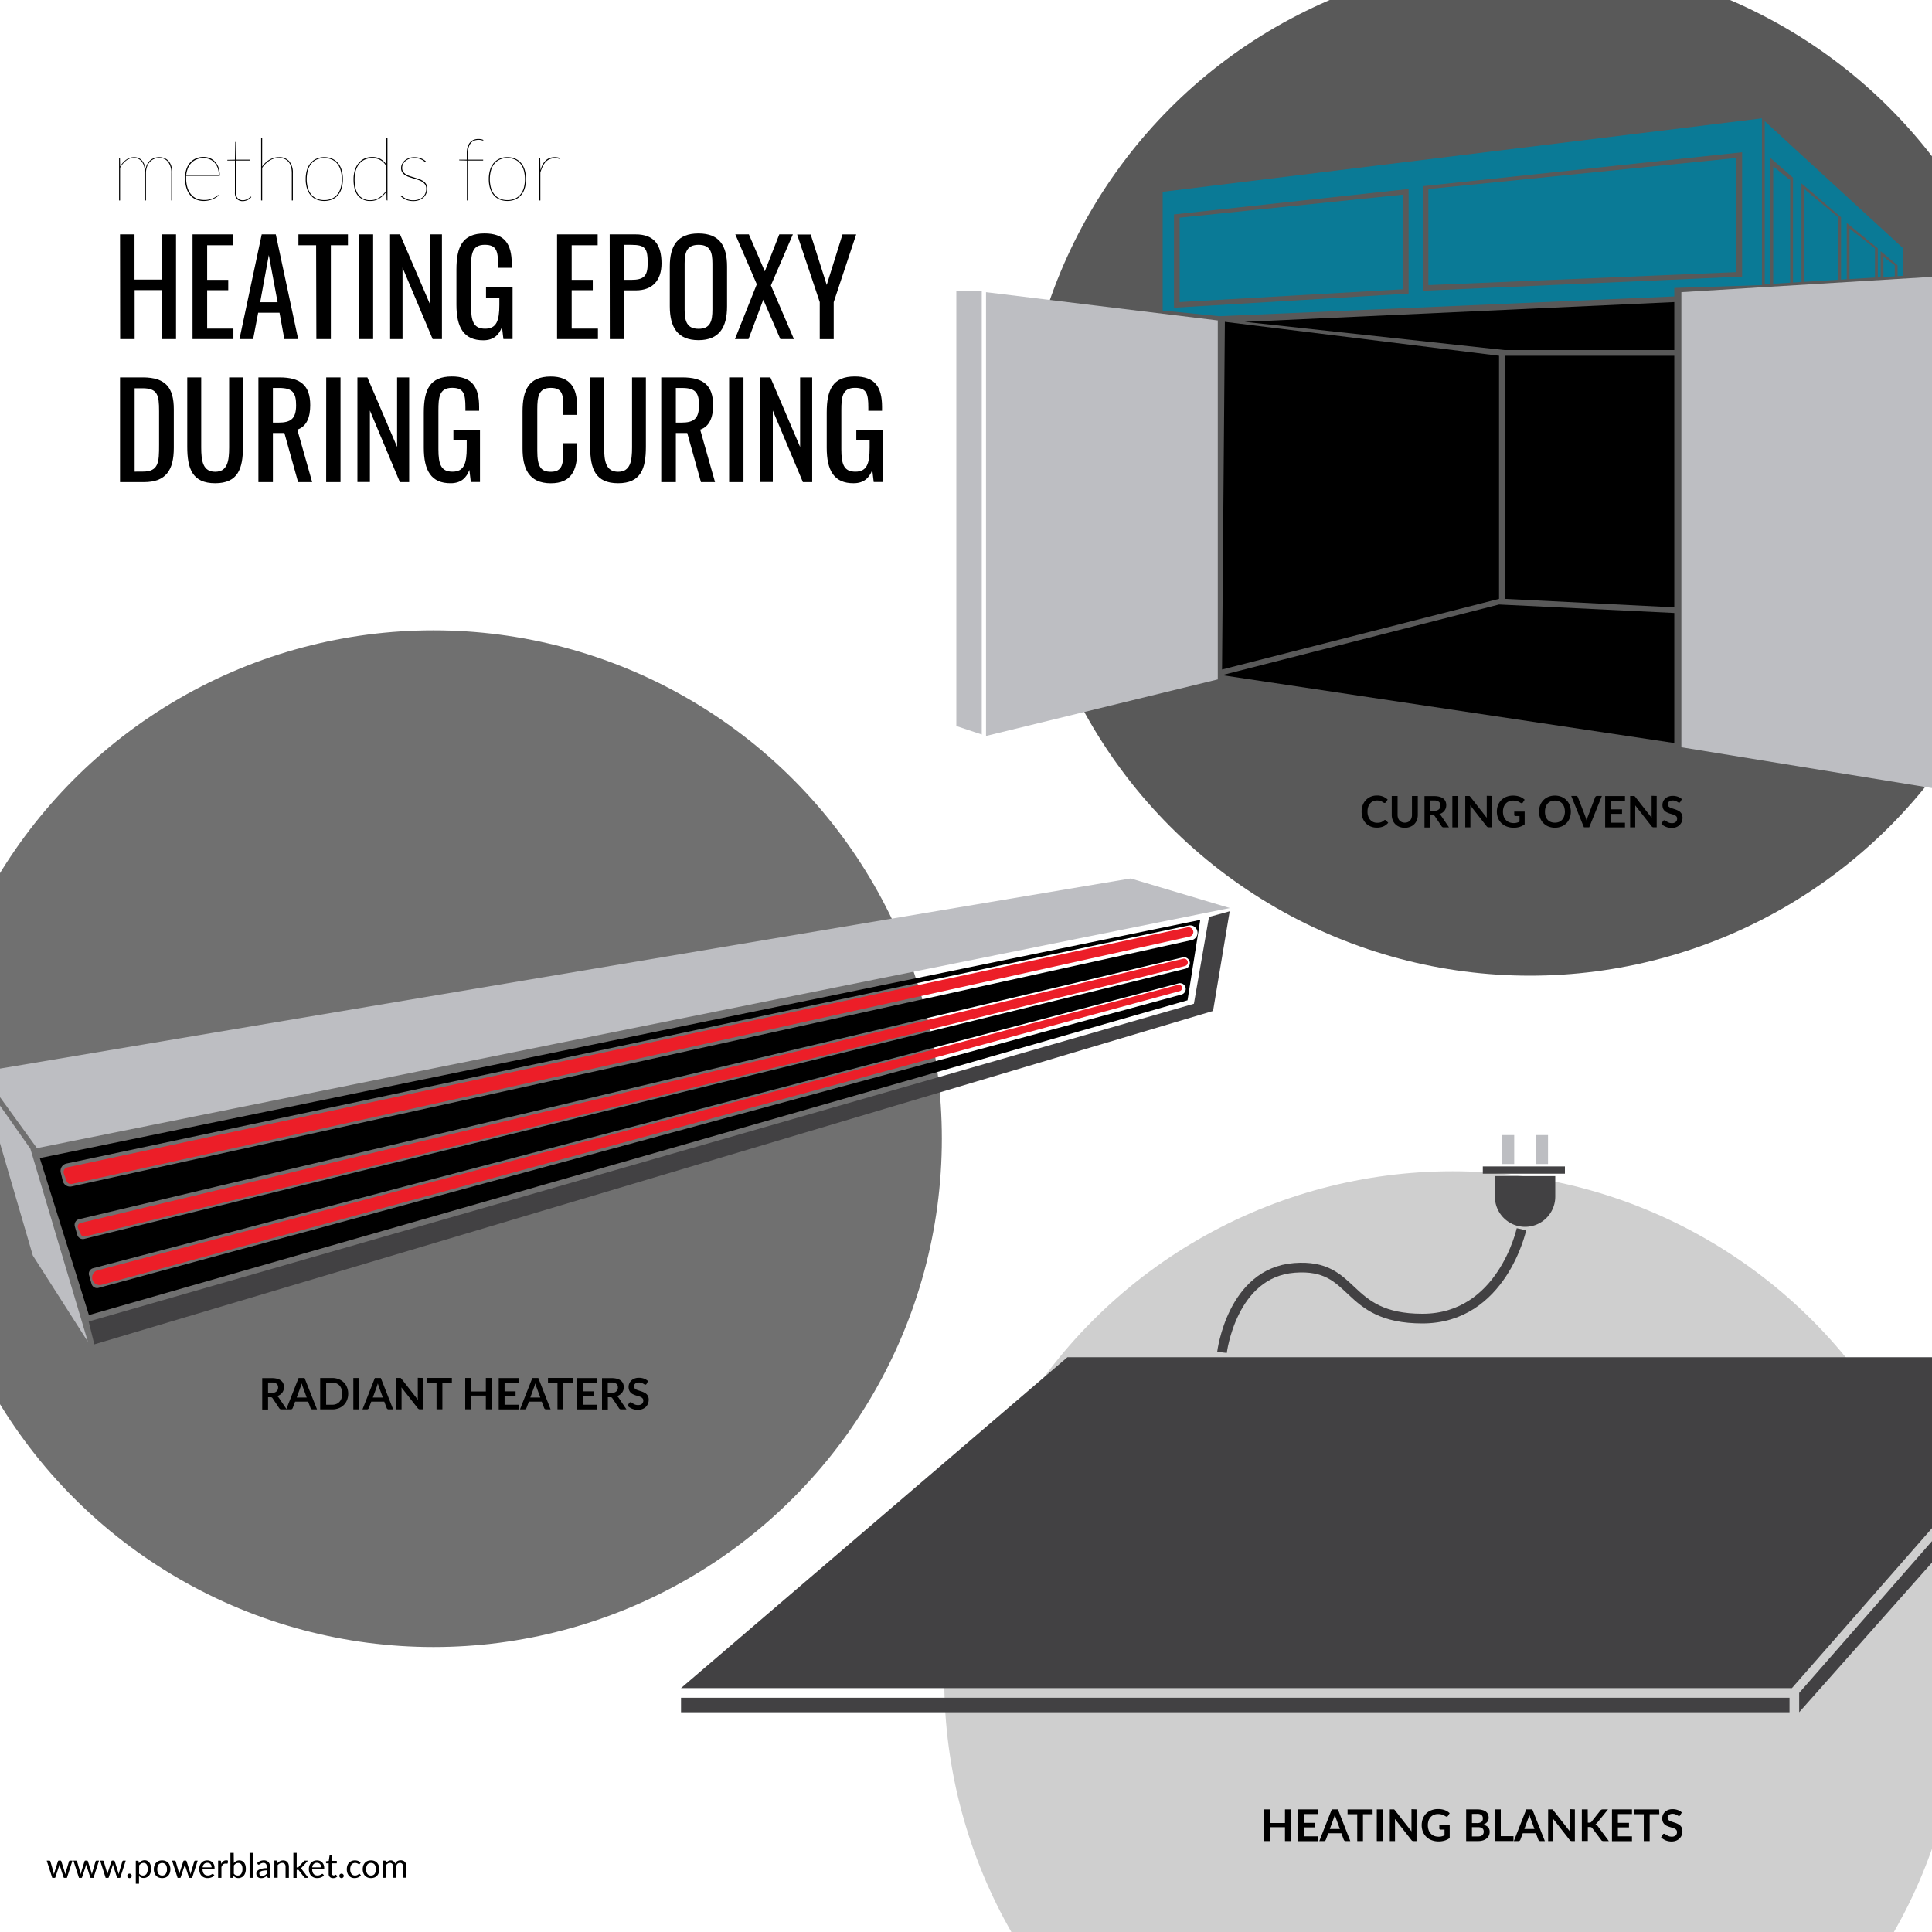 <svg xmlns="http://www.w3.org/2000/svg" viewBox="0 0 800 800"><defs><style>.cls-1{opacity:0.65;}.cls-2{opacity:0.56;}.cls-3{opacity:0.19;}.cls-4{fill:#bdbec2;}.cls-5{fill:#424143;}.cls-6{fill:#ec1e28;}.cls-7{fill:none;stroke:#424143;stroke-miterlimit:10;stroke-width:4px;}.cls-8{fill:#0a7a96;}</style></defs><title>Epoxy Curing Methods</title><g id="Layer_6" data-name="Layer 6"><circle class="cls-1" cx="633.5" cy="193.5" r="210.5"/><circle class="cls-2" cx="179.5" cy="471.5" r="210.5"/><circle class="cls-3" cx="601.5" cy="695.5" r="210.5"/></g><g id="Radiant_Heater" data-name="Radiant Heater"><polygon class="cls-4" points="-7.63 443.76 15.3 475.42 509.24 376 468.18 363.75 -7.63 443.76"/><polygon class="cls-4" points="-7.78 446.77 13.6 519.9 36.38 555.58 12.57 475.66 -7.78 446.77"/><polygon class="cls-5" points="36.72 547.21 39.05 556.68 502.3 418.61 509.19 377.34 500.62 379.7 494.37 415.63 36.72 547.21"/><path d="M497,380.91l-5.27,33.28L36.82,544.54l-20.34-65ZM25.17,485.56,26,489a3.09,3.09,0,0,0,3.66,2.28l463.8-102a3.12,3.12,0,0,0,2.34-2.3h0a3.09,3.09,0,0,0-3.65-3.74L27.53,481.8A3.08,3.08,0,0,0,25.17,485.56ZM31,507.88l1,3.48A2.41,2.41,0,0,0,34.86,513l456-111.88a2.39,2.39,0,0,0,1.74-1.67h0a2.41,2.41,0,0,0-2.87-3l-457,108.39A2.41,2.41,0,0,0,31,507.88Zm5.91,20.23,1,3.54a2.37,2.37,0,0,0,2.9,1.63L489.22,411.82a2.39,2.39,0,0,0,1.66-1.63h0a2.38,2.38,0,0,0-2.88-3L38.55,525.14A2.38,2.38,0,0,0,36.87,528.11Z"/><path class="cls-6" d="M26.45,486,27.54,489a1.94,1.94,0,0,0,2.26,1.24L492.61,387.82a2,2,0,0,0,1.53-1.83h0a2,2,0,0,0-2.36-2L27.88,483.38A2,2,0,0,0,26.45,486Z"/><path class="cls-6" d="M32.31,508.55l1.17,2.56a1.55,1.55,0,0,0,1.78.87C60.46,505.83,459.41,408.35,490.69,400a1.56,1.56,0,0,0,.95-2.28h0a1.57,1.57,0,0,0-1.71-.73L33.37,506.4A1.56,1.56,0,0,0,32.31,508.55Z"/><path class="cls-6" d="M38.69,530.78h0A3.12,3.12,0,0,0,42.08,532c32.36-8.83,423.16-115.39,446.38-121.6a1.34,1.34,0,0,0,1-1.41h0a1.35,1.35,0,0,0-1.69-1.19L40.46,526A3.13,3.13,0,0,0,38.69,530.78Z"/></g><g id="Oven"><g id="Layer_3" data-name="Layer 3"><g id="Blanket"><polygon class="cls-5" points="742 699 282 699 442 562 862 562 742 699"/><rect class="cls-5" x="282" y="703" width="459" height="6"/><polygon class="cls-5" points="745 701 745 709 808 638 808 629 745 701"/><path class="cls-7" d="M506,560s4-33,30-35,20,21,53,21,41-37,41-37"/><path class="cls-5" d="M619,487h25a0,0,0,0,1,0,0v8.5A12.5,12.5,0,0,1,631.5,508h0A12.5,12.5,0,0,1,619,495.5V487a0,0,0,0,1,0,0Z"/><rect class="cls-5" x="614" y="483" width="34" height="3"/><rect class="cls-4" x="622" y="470" width="5" height="12"/><rect class="cls-4" x="636" y="470" width="5" height="12"/><path d="M49.31,83V65.36h.11c.17,0,.25.1.25.29L49.73,69a8.81,8.81,0,0,1,2.5-2.85,5.41,5.41,0,0,1,3.2-1.06,4.25,4.25,0,0,1,3.32,1.32,6.51,6.51,0,0,1,1.49,3.74A6.89,6.89,0,0,1,61,67.9a5.69,5.69,0,0,1,1.29-1.59A5.09,5.09,0,0,1,64,65.38a6.07,6.07,0,0,1,4.16.12,4.56,4.56,0,0,1,1.71,1.27,6,6,0,0,1,1.09,2.08,9.53,9.53,0,0,1,.39,2.85V83h-.43V71.7A7.27,7.27,0,0,0,69.57,67a4.5,4.5,0,0,0-3.7-1.61,5.26,5.26,0,0,0-2,.4A4.85,4.85,0,0,0,62.09,67,5.75,5.75,0,0,0,60.89,69a7.6,7.6,0,0,0-.45,2.74V83H60V71.7a11.05,11.05,0,0,0-.29-2.64,6,6,0,0,0-.88-2,4,4,0,0,0-1.45-1.24,4.5,4.5,0,0,0-2-.42,5.09,5.09,0,0,0-3.15,1.09,9.68,9.68,0,0,0-2.51,3V83Z"/><path d="M90.51,80.91a3.92,3.92,0,0,1-.91.78,8.15,8.15,0,0,1-1.42.75,9.89,9.89,0,0,1-1.79.56,9.43,9.43,0,0,1-2,.22,8,8,0,0,1-3.25-.64,6.55,6.55,0,0,1-2.44-1.85,8.43,8.43,0,0,1-1.54-3,13.35,13.35,0,0,1-.54-4,11.36,11.36,0,0,1,.52-3.55,8,8,0,0,1,1.51-2.77,6.86,6.86,0,0,1,2.42-1.79,8,8,0,0,1,3.25-.64,6.85,6.85,0,0,1,2.61.5A5.92,5.92,0,0,1,89.06,67a7,7,0,0,1,1.44,2.39A9.51,9.51,0,0,1,91,72.67a.15.15,0,0,1-.06.13.3.3,0,0,1-.16,0H77.09a4.12,4.12,0,0,0,0,.48c0,.16,0,.32,0,.49a13.06,13.06,0,0,0,.52,3.88,7.89,7.89,0,0,0,1.49,2.82,6.1,6.1,0,0,0,2.32,1.74,7.35,7.35,0,0,0,3,.6A8.79,8.79,0,0,0,87,82.53a8.62,8.62,0,0,0,1.8-.72,6.15,6.15,0,0,0,1.1-.72,1.58,1.58,0,0,1,.45-.32.19.19,0,0,1,.14.07Zm.11-8.39a8.84,8.84,0,0,0-.48-3,6.48,6.48,0,0,0-1.35-2.22,5.63,5.63,0,0,0-2-1.37,6.54,6.54,0,0,0-2.47-.47,7.58,7.58,0,0,0-2.85.51,6.06,6.06,0,0,0-2.19,1.44,7.14,7.14,0,0,0-1.47,2.24,10.36,10.36,0,0,0-.71,2.9Z"/><path d="M100.59,83.29a3.35,3.35,0,0,1-2.43-.85,3.72,3.72,0,0,1-.88-2.79V66.48H94.37c-.17,0-.26-.06-.26-.18v-.11l3.17-.07.14-7.1a.37.37,0,0,1,0-.17.14.14,0,0,1,.13-.08h.11v7.35h6v.36h-6V79.65a4.46,4.46,0,0,0,.23,1.52,2.55,2.55,0,0,0,.62,1,2.38,2.38,0,0,0,.92.57,3.36,3.36,0,0,0,1.11.18,3.4,3.4,0,0,0,1.33-.24,5.36,5.36,0,0,0,1-.5,5.76,5.76,0,0,0,.64-.5c.16-.16.28-.24.35-.24a.23.23,0,0,1,.14.07l.07.08a3.72,3.72,0,0,1-.65.67,4.38,4.38,0,0,1-.85.54,4.48,4.48,0,0,1-1,.35A4,4,0,0,1,100.59,83.29Z"/><path d="M108.55,69a10.89,10.89,0,0,1,1.38-1.64,8.2,8.2,0,0,1,3.5-2,7.36,7.36,0,0,1,2-.28,5.37,5.37,0,0,1,4.39,1.75,7.45,7.45,0,0,1,1.45,4.88V83h-.44V71.7a9.64,9.64,0,0,0-.32-2.64,5.31,5.31,0,0,0-1-2,4.4,4.4,0,0,0-1.69-1.24,6.22,6.22,0,0,0-2.39-.42,7,7,0,0,0-3.81,1.1,10.29,10.29,0,0,0-3.06,3V83h-.43V57.08h.43Z"/><path d="M134.27,65.07a7.79,7.79,0,0,1,3.29.66A6.82,6.82,0,0,1,140,67.57a8.3,8.3,0,0,1,1.48,2.87,12.92,12.92,0,0,1,.5,3.74,12.68,12.68,0,0,1-.5,3.72A8.21,8.21,0,0,1,140,80.75a6.68,6.68,0,0,1-2.43,1.83,8.8,8.8,0,0,1-6.59,0,6.53,6.53,0,0,1-2.41-1.83,8.06,8.06,0,0,1-1.49-2.85,12.68,12.68,0,0,1-.5-3.72,12.92,12.92,0,0,1,.5-3.74,8.15,8.15,0,0,1,1.49-2.87A6.66,6.66,0,0,1,131,65.73,7.78,7.78,0,0,1,134.27,65.07Zm0,17.79a7.5,7.5,0,0,0,3.17-.63,6.22,6.22,0,0,0,2.28-1.77,7.69,7.69,0,0,0,1.36-2.73,13.93,13.93,0,0,0,0-7.1,7.89,7.89,0,0,0-1.36-2.77,6.27,6.27,0,0,0-2.28-1.79,8.2,8.2,0,0,0-6.35,0,6.2,6.2,0,0,0-2.26,1.79,7.73,7.73,0,0,0-1.37,2.77,13.93,13.93,0,0,0,0,7.1,7.54,7.54,0,0,0,1.37,2.73,6.15,6.15,0,0,0,2.26,1.77A7.52,7.52,0,0,0,134.27,82.86Z"/><path d="M160.44,57.08V83h-.11c-.16,0-.25-.1-.25-.29L160,79.29a9.35,9.35,0,0,1-2.87,2.87,6.74,6.74,0,0,1-3.68,1.06A6.41,6.41,0,0,1,148.21,81q-1.82-2.2-1.81-6.79a12.61,12.61,0,0,1,.49-3.59,8.34,8.34,0,0,1,1.46-2.9,6.91,6.91,0,0,1,2.42-2,7.6,7.6,0,0,1,3.37-.71A6.49,6.49,0,0,1,160,68.22V57.08ZM160,68.8a8.8,8.8,0,0,0-1.22-1.57,5.68,5.68,0,0,0-1.35-1,5.62,5.62,0,0,0-1.54-.58,8.2,8.2,0,0,0-1.76-.18,7.21,7.21,0,0,0-3.22.68A6.45,6.45,0,0,0,148.64,68a8.25,8.25,0,0,0-1.36,2.79,12.75,12.75,0,0,0-.45,3.46c0,2.92.57,5.1,1.69,6.51a5.92,5.92,0,0,0,4.94,2.13,6.54,6.54,0,0,0,3.64-1.1,9.72,9.72,0,0,0,2.91-3Z"/><path d="M176.23,66.91a.2.2,0,0,1-.18.11.74.74,0,0,1-.42-.25,5.28,5.28,0,0,0-.82-.54,7.67,7.67,0,0,0-1.34-.55,7,7,0,0,0-2-.25,6.08,6.08,0,0,0-2,.34,5.34,5.34,0,0,0-1.59.91,4.33,4.33,0,0,0-1,1.31,3.49,3.49,0,0,0-.36,1.55,2.71,2.71,0,0,0,.45,1.59,3.8,3.8,0,0,0,1.17,1.08,8.86,8.86,0,0,0,1.67.75l1.91.6c.65.2,1.28.41,1.91.63a6.8,6.8,0,0,1,1.66.84,4,4,0,0,1,1.18,1.23,3.4,3.4,0,0,1,.45,1.81,5.28,5.28,0,0,1-.39,2,4.73,4.73,0,0,1-1.12,1.66,5.31,5.31,0,0,1-1.81,1.11,6.68,6.68,0,0,1-2.44.42,8,8,0,0,1-1.71-.16,7.06,7.06,0,0,1-1.39-.42,6.48,6.48,0,0,1-1.18-.66,11.28,11.28,0,0,1-1.1-.89l.11-.1a.22.22,0,0,1,.09-.08.17.17,0,0,1,.12,0c.1,0,.25.1.47.3a6.08,6.08,0,0,0,.91.69,6.63,6.63,0,0,0,1.48.68,6.74,6.74,0,0,0,2.2.31,6.56,6.56,0,0,0,2.3-.38,5.06,5.06,0,0,0,1.68-1,4.35,4.35,0,0,0,1-1.54,4.84,4.84,0,0,0,.35-1.88,3,3,0,0,0-.45-1.7,3.9,3.9,0,0,0-1.18-1.14,7.49,7.49,0,0,0-1.66-.78c-.62-.21-1.26-.41-1.91-.61s-1.28-.39-1.91-.61a7.1,7.1,0,0,1-1.66-.8,3.91,3.91,0,0,1-1.18-1.18,3.17,3.17,0,0,1-.45-1.74,3.72,3.72,0,0,1,.4-1.69,4.54,4.54,0,0,1,1.11-1.42,5.66,5.66,0,0,1,1.72-1,6.48,6.48,0,0,1,2.21-.37,7.75,7.75,0,0,1,2.62.41,7,7,0,0,1,2.2,1.32Z"/><path d="M193.34,83V66.48l-3-.08c-.14,0-.21,0-.21-.14v-.14h3.16v-2.7a8.51,8.51,0,0,1,.36-2.62,5.16,5.16,0,0,1,1-1.83,3.87,3.87,0,0,1,1.52-1.07,5.23,5.23,0,0,1,1.94-.35,5.79,5.79,0,0,1,1.08.1,3.25,3.25,0,0,1,.94.29l0,.15c0,.08-.07.12-.14.11l-.34-.08a5.24,5.24,0,0,0-.59-.14,4.74,4.74,0,0,0-.91-.07,5,5,0,0,0-1.74.3,3.33,3.33,0,0,0-1.38.95,4.64,4.64,0,0,0-.92,1.71,8.58,8.58,0,0,0-.33,2.55v2.7h6.28v.36h-6.28V83Z"/><path d="M210.1,65.07a7.84,7.84,0,0,1,3.3.66,6.78,6.78,0,0,1,2.42,1.84,8.14,8.14,0,0,1,1.48,2.87,12.91,12.91,0,0,1,.51,3.74,12.68,12.68,0,0,1-.51,3.72,8,8,0,0,1-1.48,2.85,6.64,6.64,0,0,1-2.42,1.83,8.83,8.83,0,0,1-6.6,0,6.61,6.61,0,0,1-2.41-1.83,8.06,8.06,0,0,1-1.49-2.85,13,13,0,0,1-.5-3.72,13.27,13.27,0,0,1,.5-3.74,8.15,8.15,0,0,1,1.49-2.87,6.74,6.74,0,0,1,2.41-1.84A7.78,7.78,0,0,1,210.1,65.07Zm0,17.79a7.5,7.5,0,0,0,3.17-.63,6.22,6.22,0,0,0,2.28-1.77,7.87,7.87,0,0,0,1.37-2.73,14.23,14.23,0,0,0,0-7.1,8.07,8.07,0,0,0-1.37-2.77,6.27,6.27,0,0,0-2.28-1.79,8.17,8.17,0,0,0-6.34,0,6.16,6.16,0,0,0-2.27,1.79,7.9,7.9,0,0,0-1.37,2.77,13.93,13.93,0,0,0,0,7.1,7.71,7.71,0,0,0,1.37,2.73,6.11,6.11,0,0,0,2.27,1.77A7.44,7.44,0,0,0,210.1,82.86Z"/><path d="M223.76,70.53a14.4,14.4,0,0,1,.9-2.32,6.59,6.59,0,0,1,1.26-1.72,5,5,0,0,1,1.67-1.06,6,6,0,0,1,2.15-.36,7.94,7.94,0,0,1,1.07.08,3,3,0,0,1,1,.32l-.07.14s-.05.07-.06.1a.14.14,0,0,1-.12.05.8.8,0,0,1-.23-.05l-.35-.1-.51-.1a4.87,4.87,0,0,0-.71,0,5.4,5.4,0,0,0-2.11.38A4.82,4.82,0,0,0,226,67a7.11,7.11,0,0,0-1.25,1.86,15.61,15.61,0,0,0-1,2.59V83h-.43V65.36h.11c.17,0,.25.1.25.29Z"/><path d="M573.48,339.53a.47.47,0,0,1,.35.15l1,1a5.32,5.32,0,0,1-1.95,1.5,6.7,6.7,0,0,1-2.78.52,6.55,6.55,0,0,1-2.6-.49,5.79,5.79,0,0,1-2-1.38,6.14,6.14,0,0,1-1.25-2.1,8,8,0,0,1-.44-2.68,7.43,7.43,0,0,1,.47-2.68,6.09,6.09,0,0,1,1.32-2.11,6,6,0,0,1,2-1.37,6.63,6.63,0,0,1,2.61-.49,6.43,6.43,0,0,1,2.52.47,6,6,0,0,1,1.88,1.22l-.81,1.13a.85.85,0,0,1-.19.19.54.54,0,0,1-.31.08.63.63,0,0,1-.28-.08,2.9,2.9,0,0,1-.31-.19l-.4-.24a2.8,2.8,0,0,0-.52-.25,3.8,3.8,0,0,0-.69-.19,4.78,4.78,0,0,0-.9-.08,4.15,4.15,0,0,0-1.6.31,3.6,3.6,0,0,0-1.25.9,4.57,4.57,0,0,0-.81,1.44,6.14,6.14,0,0,0-.28,1.94,5.58,5.58,0,0,0,.31,2,4,4,0,0,0,.84,1.45,3.58,3.58,0,0,0,1.25.89,3.8,3.8,0,0,0,1.55.31,7.8,7.8,0,0,0,.89-.05,4.75,4.75,0,0,0,.74-.17,2.91,2.91,0,0,0,.64-.31,3.91,3.91,0,0,0,.6-.45.8.8,0,0,1,.19-.13A.46.46,0,0,1,573.48,339.53Z"/><path d="M581.69,340.65a3.15,3.15,0,0,0,1.26-.24,2.39,2.39,0,0,0,.93-.66,3,3,0,0,0,.58-1,4.35,4.35,0,0,0,.2-1.35v-7.8h2.42v7.8a6,6,0,0,1-.37,2.15,5.06,5.06,0,0,1-1.07,1.7,4.87,4.87,0,0,1-1.7,1.11,5.9,5.9,0,0,1-2.25.4,6,6,0,0,1-2.26-.4,4.83,4.83,0,0,1-1.69-1.11,4.77,4.77,0,0,1-1.07-1.7,6,6,0,0,1-.38-2.15v-7.8h2.42v7.79a4.07,4.07,0,0,0,.21,1.35,2.88,2.88,0,0,0,.58,1,2.51,2.51,0,0,0,.94.66A3.06,3.06,0,0,0,581.69,340.65Z"/><path d="M600,342.6h-2.19a1,1,0,0,1-.9-.49L594.16,338a1.09,1.09,0,0,0-.34-.34,1.28,1.28,0,0,0-.55-.1h-1v5.09h-2.42v-13h4a8.33,8.33,0,0,1,2.27.28,4.38,4.38,0,0,1,1.56.77,3,3,0,0,1,.89,1.18,3.78,3.78,0,0,1,.29,1.52,3.88,3.88,0,0,1-.19,1.24,3.71,3.71,0,0,1-.56,1.06,3.62,3.62,0,0,1-.9.84,4.57,4.57,0,0,1-1.22.57,1.92,1.92,0,0,1,.43.32,2.56,2.56,0,0,1,.36.43Zm-6.23-6.82a3.79,3.79,0,0,0,1.19-.17,2.44,2.44,0,0,0,.84-.48,1.93,1.93,0,0,0,.49-.71,2.45,2.45,0,0,0,.16-.91,1.83,1.83,0,0,0-.65-1.52,3.07,3.07,0,0,0-2-.53h-1.55v4.32Z"/><path d="M603.82,342.6h-2.43v-13h2.43Z"/><path d="M617.7,329.58v13h-1.24a1,1,0,0,1-.48-.1,1.18,1.18,0,0,1-.38-.31l-6.79-8.68c0,.4.05.76.05,1.1v8h-2.13v-13H608l.26,0,.2,0a.88.88,0,0,1,.17.12l.18.2,6.82,8.71c0-.21,0-.41,0-.62a5.53,5.53,0,0,1,0-.56v-7.92Z"/><path d="M631.33,336.07v5.27a6.94,6.94,0,0,1-2.12,1.07,8.37,8.37,0,0,1-2.39.33,8,8,0,0,1-2.89-.49,6.43,6.43,0,0,1-2.2-1.38,6.07,6.07,0,0,1-1.41-2.1,7.1,7.1,0,0,1-.5-2.68,7.31,7.31,0,0,1,.48-2.69,6.13,6.13,0,0,1,1.36-2.11,6,6,0,0,1,2.12-1.36,7.6,7.6,0,0,1,2.81-.49,8.18,8.18,0,0,1,2.76.47,6.05,6.05,0,0,1,1.08.54,6.8,6.8,0,0,1,.89.69l-.7,1.1a.64.64,0,0,1-.42.32.75.75,0,0,1-.57-.13l-.59-.34a3.32,3.32,0,0,0-.66-.3,7.51,7.51,0,0,0-.82-.21,6.41,6.41,0,0,0-1-.08,4.42,4.42,0,0,0-1.74.33,3.65,3.65,0,0,0-1.33.92,4.25,4.25,0,0,0-.84,1.45,5.68,5.68,0,0,0-.3,1.89,5.91,5.91,0,0,0,.32,2,4.09,4.09,0,0,0,.9,1.48,3.86,3.86,0,0,0,1.4.93,5,5,0,0,0,1.83.32,4.62,4.62,0,0,0,1.28-.16,6.44,6.44,0,0,0,1.11-.41v-2.36H627.5a.45.45,0,0,1-.36-.13.42.42,0,0,1-.13-.32v-1.37Z"/><path d="M650.45,336.09a7.34,7.34,0,0,1-.47,2.65,6.14,6.14,0,0,1-1.34,2.11,5.9,5.9,0,0,1-2.08,1.39,7.51,7.51,0,0,1-5.39,0,6,6,0,0,1-2.08-1.39,6.16,6.16,0,0,1-1.35-2.11,7.71,7.71,0,0,1,0-5.3,6.36,6.36,0,0,1,1.35-2.11,6.13,6.13,0,0,1,2.08-1.39,7.08,7.08,0,0,1,2.69-.5,7.54,7.54,0,0,1,1.87.23,6.47,6.47,0,0,1,1.6.65,6.06,6.06,0,0,1,2.29,2.35,6.56,6.56,0,0,1,.62,1.6A7.75,7.75,0,0,1,650.45,336.09Zm-2.47,0a6,6,0,0,0-.29-1.92,4.05,4.05,0,0,0-.82-1.44,3.56,3.56,0,0,0-1.29-.91,4.76,4.76,0,0,0-3.43,0,3.52,3.52,0,0,0-1.3.91,4.05,4.05,0,0,0-.82,1.44,6,6,0,0,0-.29,1.92A6,6,0,0,0,640,338a4.05,4.05,0,0,0,.82,1.44,3.52,3.52,0,0,0,1.3.91,4.9,4.9,0,0,0,3.43,0,3.56,3.56,0,0,0,1.29-.91,4.05,4.05,0,0,0,.82-1.44A6,6,0,0,0,648,336.09Z"/><path d="M663.31,329.58l-5.25,13h-2.19l-5.26-13h1.95a.82.82,0,0,1,.51.16,1,1,0,0,1,.3.39l3.07,7.94c.1.26.19.54.29.85s.18.63.26,1c.08-.34.15-.66.24-1a6.05,6.05,0,0,1,.28-.85l3-7.94a.87.87,0,0,1,.28-.37.77.77,0,0,1,.52-.18Z"/><path d="M667.09,331.51v3.61h4.56V337h-4.56v3.68h5.78v1.94h-8.21v-13h8.21v1.93Z"/><path d="M686,329.58v13h-1.24a1,1,0,0,1-.48-.1,1.15,1.15,0,0,1-.37-.31l-6.8-8.68a10.84,10.84,0,0,1,0,1.1v8H675v-13h1.27l.27,0,.19,0a.66.66,0,0,1,.17.12l.18.2,6.82,8.71c0-.21,0-.41,0-.62s0-.39,0-.56v-7.92Z"/><path d="M695.81,332a.84.84,0,0,1-.23.28.56.56,0,0,1-.3.08.72.72,0,0,1-.41-.14l-.53-.31a4.31,4.31,0,0,0-.71-.31,3.1,3.1,0,0,0-1-.14,2.88,2.88,0,0,0-.88.12,2,2,0,0,0-.64.34,1.49,1.49,0,0,0-.38.52,1.76,1.76,0,0,0-.12.66,1.12,1.12,0,0,0,.25.76,2.17,2.17,0,0,0,.68.53,6,6,0,0,0,1,.38l1.1.37a10.73,10.73,0,0,1,1.11.45,3.78,3.78,0,0,1,1,.65,2.93,2.93,0,0,1,.68,1,3.28,3.28,0,0,1,.26,1.37,4.48,4.48,0,0,1-.3,1.65,3.84,3.84,0,0,1-.89,1.34,3.88,3.88,0,0,1-1.41.9,5.22,5.22,0,0,1-1.92.33,6.23,6.23,0,0,1-1.22-.12,5.57,5.57,0,0,1-1.16-.35,5.35,5.35,0,0,1-1-.53,5,5,0,0,1-.86-.71l.71-1.16a.93.93,0,0,1,.23-.21.58.58,0,0,1,.31-.08.85.85,0,0,1,.48.18l.62.41a4.69,4.69,0,0,0,.84.41,3.37,3.37,0,0,0,1.16.18,2.34,2.34,0,0,0,1.6-.49,1.74,1.74,0,0,0,.57-1.41,1.23,1.23,0,0,0-.26-.83,2,2,0,0,0-.68-.55,5.34,5.34,0,0,0-1-.37l-1.1-.33a9.2,9.2,0,0,1-1.09-.44,3.37,3.37,0,0,1-1-.65,3,3,0,0,1-.68-1,3.84,3.84,0,0,1-.25-1.49,3.52,3.52,0,0,1,.28-1.39,3.62,3.62,0,0,1,.82-1.2,4.17,4.17,0,0,1,1.34-.83,4.83,4.83,0,0,1,1.81-.32,6.1,6.1,0,0,1,2.13.36,4.73,4.73,0,0,1,1.65,1Z"/><path d="M118.71,583.6h-2.19a1,1,0,0,1-.9-.49L112.88,579a1,1,0,0,0-.33-.34,1.32,1.32,0,0,0-.55-.1h-1v5.09h-2.42v-13h4a8.33,8.33,0,0,1,2.27.28,4.38,4.38,0,0,1,1.56.77,3,3,0,0,1,.89,1.18,4,4,0,0,1,.29,1.52,3.88,3.88,0,0,1-.2,1.24,3.45,3.45,0,0,1-.55,1.06,4,4,0,0,1-.9.84,4.72,4.72,0,0,1-1.22.57,2.18,2.18,0,0,1,.43.32,2.56,2.56,0,0,1,.36.43Zm-6.23-6.82a3.83,3.83,0,0,0,1.19-.17,2.44,2.44,0,0,0,.84-.48,1.93,1.93,0,0,0,.49-.71,2.45,2.45,0,0,0,.16-.91,1.85,1.85,0,0,0-.65-1.52,3.09,3.09,0,0,0-2-.53H111v4.32Z"/><path d="M131.27,583.6H129.4a.76.76,0,0,1-.51-.16.89.89,0,0,1-.3-.39l-1-2.66h-5.39l-1,2.66a.87.87,0,0,1-.27.38.81.81,0,0,1-.52.17h-1.89l5.12-13h2.47ZM127,578.69l-1.59-4.33c-.08-.2-.16-.42-.24-.69s-.17-.55-.25-.85c-.08.3-.16.59-.25.86s-.16.5-.24.69l-1.57,4.32Z"/><path d="M144.18,577.09a7,7,0,0,1-.48,2.63,5.93,5.93,0,0,1-1.34,2.06,6,6,0,0,1-2.08,1.34,7.29,7.29,0,0,1-2.7.48h-5v-13h5a7.29,7.29,0,0,1,2.7.49,5.91,5.91,0,0,1,3.42,3.39A7,7,0,0,1,144.18,577.09Zm-2.49,0a6.06,6.06,0,0,0-.28-1.92,3.91,3.91,0,0,0-.82-1.44,3.61,3.61,0,0,0-1.3-.9,4.38,4.38,0,0,0-1.71-.32h-2.53v9.16h2.53a4.38,4.38,0,0,0,1.71-.31,3.52,3.52,0,0,0,1.3-.91,3.91,3.91,0,0,0,.82-1.44A6,6,0,0,0,141.69,577.09Z"/><path d="M148.74,583.6h-2.43v-13h2.43Z"/><path d="M162.8,583.6h-1.87a.79.79,0,0,1-.52-.16.87.87,0,0,1-.29-.39l-1-2.66h-5.39l-1,2.66a.89.89,0,0,1-.28.38.8.8,0,0,1-.51.17H150.1l5.12-13h2.47Zm-4.28-4.91-1.58-4.33c-.08-.2-.16-.42-.24-.69s-.17-.55-.26-.85c-.07.3-.15.59-.24.86s-.16.5-.24.69l-1.58,4.32Z"/><path d="M175.12,570.58v13h-1.24a1,1,0,0,1-.48-.1,1.18,1.18,0,0,1-.38-.31l-6.79-8.68c0,.4.05.76.05,1.1v8h-2.13v-13h1.27l.26,0,.2,0a.88.88,0,0,1,.17.12l.18.2,6.82,8.71c0-.21,0-.41-.05-.62s0-.39,0-.56v-7.92Z"/><path d="M187.11,572.57h-3.93v11h-2.42v-11h-3.92v-2h10.27Z"/><path d="M203.61,570.58v13h-2.43v-5.69h-6.11v5.69h-2.43v-13h2.43v5.6h6.11v-5.6Z"/><path d="M208.94,572.51v3.61h4.55V578h-4.55v3.68h5.78v1.94h-8.21v-13h8.21v1.93Z"/><path d="M228,583.6h-1.87a.76.76,0,0,1-.51-.16.89.89,0,0,1-.3-.39l-1-2.66H219l-1,2.66a.87.87,0,0,1-.27.38.81.81,0,0,1-.52.17h-1.89l5.12-13h2.47Zm-4.27-4.91-1.59-4.33c-.08-.2-.16-.42-.24-.69s-.17-.55-.25-.85c-.08.3-.16.59-.25.86s-.16.5-.24.69l-1.57,4.32Z"/><path d="M237.18,572.57h-3.92v11h-2.42v-11h-3.93v-2h10.27Z"/><path d="M241.32,572.51v3.61h4.56V578h-4.56v3.68h5.78v1.94h-8.21v-13h8.21v1.93Z"/><path d="M259.4,583.6h-2.18a.94.94,0,0,1-.9-.49L253.58,579a.92.92,0,0,0-.34-.34,1.23,1.23,0,0,0-.54-.1h-1v5.09h-2.42v-13h4a8.33,8.33,0,0,1,2.27.28,4.22,4.22,0,0,1,1.56.77,3,3,0,0,1,.9,1.18,4,4,0,0,1,.28,1.52,3.88,3.88,0,0,1-.19,1.24,3.48,3.48,0,0,1-.56,1.06,3.62,3.62,0,0,1-.9.84,4.43,4.43,0,0,1-1.22.57,2.24,2.24,0,0,1,.44.32,2.12,2.12,0,0,1,.35.43Zm-6.22-6.82a3.88,3.88,0,0,0,1.19-.17,2.44,2.44,0,0,0,.84-.48,2.06,2.06,0,0,0,.49-.71,2.67,2.67,0,0,0,.16-.91,1.85,1.85,0,0,0-.65-1.52,3.1,3.1,0,0,0-2-.53h-1.55v4.32Z"/><path d="M267.75,573a1,1,0,0,1-.23.28.59.59,0,0,1-.31.08.69.69,0,0,1-.4-.14l-.53-.31a4.09,4.09,0,0,0-.72-.31,3,3,0,0,0-1-.14,3,3,0,0,0-.89.12,2.09,2.09,0,0,0-.63.34,1.37,1.37,0,0,0-.38.52,1.59,1.59,0,0,0-.13.66,1.13,1.13,0,0,0,.26.76,2.06,2.06,0,0,0,.68.53,6.19,6.19,0,0,0,1,.38l1.11.37a10.57,10.57,0,0,1,1.1.45,3.83,3.83,0,0,1,1,.65,3,3,0,0,1,.68.95,3.37,3.37,0,0,1,.25,1.38,4.48,4.48,0,0,1-.3,1.65,3.68,3.68,0,0,1-.88,1.34,3.92,3.92,0,0,1-1.42.9,5.17,5.17,0,0,1-1.91.33,6.26,6.26,0,0,1-1.23-.12,6.46,6.46,0,0,1-1.16-.34,6.3,6.3,0,0,1-1-.54,4.72,4.72,0,0,1-.87-.71l.71-1.16a.83.83,0,0,1,.24-.21.52.52,0,0,1,.3-.08.9.9,0,0,1,.49.18l.62.41a4.69,4.69,0,0,0,.84.41,3.33,3.33,0,0,0,1.16.18,2.36,2.36,0,0,0,1.6-.49,1.74,1.74,0,0,0,.57-1.41,1.29,1.29,0,0,0-.26-.83,2.08,2.08,0,0,0-.68-.55,5.34,5.34,0,0,0-1-.37l-1.1-.33a9.34,9.34,0,0,1-1.1-.44,3.32,3.32,0,0,1-1-.65,3,3,0,0,1-.68-1,3.82,3.82,0,0,1-.26-1.49,3.53,3.53,0,0,1,.29-1.39,3.62,3.62,0,0,1,.82-1.2,4.12,4.12,0,0,1,1.33-.83,4.89,4.89,0,0,1,1.82-.32,6,6,0,0,1,2.12.36,4.87,4.87,0,0,1,1.66,1Z"/><path d="M534.53,749.23v13.13h-2.45v-5.74h-6.17v5.74h-2.45V749.23h2.45v5.65h6.17v-5.65Z"/><path d="M539.9,751.17v3.64h4.59v1.88H539.9v3.71h5.83v2h-8.28V749.23h8.28v1.94Z"/><path d="M559.13,762.36h-1.89a.82.82,0,0,1-.51-.16.9.9,0,0,1-.3-.4l-1-2.68H550l-1,2.68a.84.84,0,0,1-.28.38.77.77,0,0,1-.52.18h-1.9l5.16-13.13H554Zm-4.31-5-1.6-4.37a6.73,6.73,0,0,1-.24-.69c-.09-.26-.17-.55-.26-.86q-.12.46-.24.87c-.09.27-.17.5-.25.7l-1.58,4.35Z"/><path d="M568.38,751.24h-4v11.12H562V751.24h-4v-2h10.36Z"/><path d="M572.55,762.36H570.1V749.23h2.45Z"/><path d="M586.55,749.23v13.13H585.3a1.15,1.15,0,0,1-.49-.1,1.08,1.08,0,0,1-.37-.32l-6.86-8.75q.06.6.06,1.11v8.06h-2.15V749.23h1.28l.26,0a.39.39,0,0,1,.2,0,.66.66,0,0,1,.17.12,1.2,1.2,0,0,1,.18.2l6.88,8.79c0-.21,0-.42,0-.63s0-.4,0-.57v-8Z"/><path d="M600.29,755.78v5.3a6.7,6.7,0,0,1-2.13,1.08,8.23,8.23,0,0,1-2.42.34,8.05,8.05,0,0,1-2.9-.5,6.43,6.43,0,0,1-2.23-1.39,6.08,6.08,0,0,1-1.42-2.12,7.17,7.17,0,0,1-.5-2.7,7.42,7.42,0,0,1,.48-2.71,6.11,6.11,0,0,1,1.37-2.12,5.85,5.85,0,0,1,2.15-1.38,7.67,7.67,0,0,1,2.83-.49,8.73,8.73,0,0,1,1.49.12,8.1,8.1,0,0,1,1.29.35,5.45,5.45,0,0,1,1.08.54,6.35,6.35,0,0,1,.9.7l-.7,1.11a.69.69,0,0,1-.42.32.73.73,0,0,1-.57-.13l-.6-.35a4.1,4.1,0,0,0-.67-.29,4.57,4.57,0,0,0-.83-.21,5.41,5.41,0,0,0-1-.09,4.49,4.49,0,0,0-1.76.33,3.74,3.74,0,0,0-1.34.94,4.13,4.13,0,0,0-.85,1.46,5.69,5.69,0,0,0-.3,1.9,6,6,0,0,0,.32,2,4.34,4.34,0,0,0,.91,1.5,3.92,3.92,0,0,0,1.41.94,5.11,5.11,0,0,0,1.84.32,4.67,4.67,0,0,0,1.3-.16,6.87,6.87,0,0,0,1.12-.41v-2.38h-1.66a.51.51,0,0,1-.36-.13.44.44,0,0,1-.13-.33v-1.37Z"/><path d="M611.58,749.23a8.36,8.36,0,0,1,2.21.25,4.17,4.17,0,0,1,1.5.69,2.76,2.76,0,0,1,.86,1.1,3.76,3.76,0,0,1,.27,1.46,2.62,2.62,0,0,1-.14.88,2.51,2.51,0,0,1-.42.79,3.1,3.1,0,0,1-.72.67,4.66,4.66,0,0,1-1,.51c1.8.4,2.7,1.38,2.7,2.92a3.6,3.6,0,0,1-.32,1.54,3.32,3.32,0,0,1-.92,1.22,4.67,4.67,0,0,1-1.5.81,6.63,6.63,0,0,1-2,.29h-5V749.23Zm-2.08,1.89v3.79h2a3.3,3.3,0,0,0,1.89-.45A1.63,1.63,0,0,0,614,753a1.71,1.71,0,0,0-.58-1.47,3.05,3.05,0,0,0-1.82-.43Zm2.47,9.33a3.75,3.75,0,0,0,1.15-.16,2,2,0,0,0,.74-.44,1.7,1.7,0,0,0,.4-.64,2.39,2.39,0,0,0,.12-.77,2,2,0,0,0-.14-.76,1.42,1.42,0,0,0-.42-.58,2,2,0,0,0-.75-.37,4,4,0,0,0-1.11-.13H609.5v3.85Z"/><path d="M626.7,760.34v2H619V749.23h2.44v11.11Z"/><path d="M639.69,762.36H637.8a.82.82,0,0,1-.51-.16.9.9,0,0,1-.3-.4l-1-2.68h-5.44l-1,2.68a.84.84,0,0,1-.28.38.77.77,0,0,1-.52.18h-1.9l5.16-13.13h2.49Zm-4.31-5-1.6-4.37c-.07-.19-.16-.42-.24-.69s-.17-.55-.26-.86c-.07.31-.16.6-.24.87s-.17.5-.25.7l-1.58,4.35Z"/><path d="M652.12,749.23v13.13h-1.26a1.14,1.14,0,0,1-.48-.1,1.1,1.1,0,0,1-.38-.32l-6.85-8.75a11,11,0,0,1,.05,1.11v8.06h-2.15V749.23h1.28l.27,0a.42.42,0,0,1,.2,0,.88.88,0,0,1,.17.12l.18.2,6.88,8.79c0-.21,0-.42,0-.63s0-.4,0-.57v-8Z"/><path d="M657.48,754.73h.57a1.64,1.64,0,0,0,.58-.09,1,1,0,0,0,.38-.31l3.63-4.58a1.35,1.35,0,0,1,.47-.41,1.65,1.65,0,0,1,.63-.11h2.11l-4.42,5.46a2.45,2.45,0,0,1-.81.7,2.05,2.05,0,0,1,.54.31,2.58,2.58,0,0,1,.46.51l4.56,6.15H664a1.32,1.32,0,0,1-.65-.13.89.89,0,0,1-.36-.36L659.31,757a1,1,0,0,0-.4-.35,1.87,1.87,0,0,0-.66-.1h-.77v5.78H655V749.23h2.44Z"/><path d="M669.93,751.17v3.64h4.6v1.88h-4.6v3.71h5.83v2h-8.28V749.23h8.28v1.94Z"/><path d="M687.09,751.24h-4v11.12h-2.44V751.24h-4v-2h10.36Z"/><path d="M695.77,751.62a.63.63,0,0,1-.23.27.49.49,0,0,1-.3.09.78.78,0,0,1-.41-.14c-.15-.09-.33-.2-.54-.31a4.07,4.07,0,0,0-.72-.32,3.1,3.1,0,0,0-1-.14,2.65,2.65,0,0,0-.89.13,1.7,1.7,0,0,0-.64.34,1.43,1.43,0,0,0-.39.52,1.78,1.78,0,0,0-.12.67,1.19,1.19,0,0,0,.25.77,2.2,2.2,0,0,0,.69.52,5.44,5.44,0,0,0,1,.39l1.12.37a9,9,0,0,1,1.11.46,3.66,3.66,0,0,1,1,.65,2.76,2.76,0,0,1,.69,1,3.36,3.36,0,0,1,.26,1.38,4.39,4.39,0,0,1-.31,1.67,3.62,3.62,0,0,1-.89,1.35,4.08,4.08,0,0,1-1.42.91,5.33,5.33,0,0,1-1.94.33,6.26,6.26,0,0,1-1.23-.12,6.34,6.34,0,0,1-1.17-.35,5.83,5.83,0,0,1-1-.55,5.44,5.44,0,0,1-.87-.7l.72-1.17a.8.8,0,0,1,.23-.22.58.58,0,0,1,.31-.08.87.87,0,0,1,.49.18l.63.42a5.19,5.19,0,0,0,.85.41,3.33,3.33,0,0,0,1.16.18,2.39,2.39,0,0,0,1.62-.49,1.77,1.77,0,0,0,.57-1.42,1.24,1.24,0,0,0-.26-.84,2,2,0,0,0-.68-.55,5,5,0,0,0-1-.38c-.37-.1-.74-.22-1.11-.34a9.41,9.41,0,0,1-1.11-.43,3.58,3.58,0,0,1-1-.67,3,3,0,0,1-.68-1,3.72,3.72,0,0,1-.26-1.51,3.61,3.61,0,0,1,1.11-2.6,4.26,4.26,0,0,1,1.35-.85,4.94,4.94,0,0,1,1.83-.31,6.16,6.16,0,0,1,2.14.36,4.69,4.69,0,0,1,1.67,1Z"/><path d="M30,770.46l-2.29,7.11H26.58c-.14,0-.22-.08-.27-.26l-1.5-4.63c0-.12-.07-.23-.1-.35s-.05-.23-.07-.34a5.12,5.12,0,0,1-.18.7l-1.52,4.62a.29.29,0,0,1-.3.26h-1l-2.29-7.11h1.08a.5.5,0,0,1,.27.08.37.37,0,0,1,.14.19l1.28,4.37c0,.18.08.35.11.52a4.8,4.8,0,0,1,.09.5c0-.16.09-.33.14-.5l.15-.52L24,770.71a.41.41,0,0,1,.14-.2.35.35,0,0,1,.23-.07H25a.39.39,0,0,1,.25.07.35.35,0,0,1,.14.2l1.39,4.39c.05.18.1.35.14.52s.09.35.13.52c0-.17.06-.34.1-.51s.08-.35.12-.53l1.31-4.37a.37.37,0,0,1,.14-.19.41.41,0,0,1,.25-.08Z"/><path d="M41,770.46l-2.29,7.11H37.63c-.13,0-.22-.08-.27-.26l-1.5-4.63c0-.12-.07-.23-.09-.35s-.06-.23-.08-.34a4,4,0,0,1-.18.7L34,777.31a.28.28,0,0,1-.3.26h-1l-2.3-7.11h1.08a.46.46,0,0,1,.27.08.37.37,0,0,1,.14.19l1.28,4.37c0,.18.08.35.12.52l.09.5c0-.16.08-.33.13-.5l.15-.52L35,770.71a.41.41,0,0,1,.14-.2.36.36,0,0,1,.24-.07H36a.44.44,0,0,1,.26.07.39.39,0,0,1,.13.2l1.39,4.39.15.52.12.52c0-.17.06-.34.1-.51s.08-.35.13-.53l1.3-4.37a.37.37,0,0,1,.14-.19.44.44,0,0,1,.25-.08Z"/><path d="M52.06,770.46l-2.29,7.11H48.68c-.13,0-.22-.08-.26-.26l-1.5-4.63c0-.12-.07-.23-.1-.35s0-.23-.08-.34a5.11,5.11,0,0,1-.17.7l-1.52,4.62c0,.18-.15.26-.3.26h-1l-2.29-7.11h1.07a.43.43,0,0,1,.42.27l1.28,4.37c0,.18.08.35.11.52l.09.5c0-.16.09-.33.14-.5l.15-.52,1.42-4.39a.39.39,0,0,1,.13-.2.4.4,0,0,1,.24-.07h.59a.42.42,0,0,1,.26.07.41.41,0,0,1,.14.2l1.38,4.39.15.52a4.87,4.87,0,0,1,.12.52c0-.17.07-.34.1-.51s.08-.35.13-.53l1.3-4.37a.37.37,0,0,1,.14-.19.46.46,0,0,1,.25-.08Z"/><path d="M52.7,776.75a.84.84,0,0,1,.07-.35,1,1,0,0,1,.19-.3,1,1,0,0,1,.29-.2.87.87,0,0,1,.37-.07.84.84,0,0,1,.35.07.92.92,0,0,1,.5.5,1,1,0,0,1,.07.35,1.11,1.11,0,0,1-.07.37,1,1,0,0,1-.2.29,1,1,0,0,1-.3.2.84.84,0,0,1-.35.07.87.87,0,0,1-.37-.07.84.84,0,0,1-.29-.2.81.81,0,0,1-.19-.29A.9.9,0,0,1,52.7,776.75Z"/><path d="M57.52,771.53A4.45,4.45,0,0,1,58,771a3,3,0,0,1,.55-.38,2.82,2.82,0,0,1,.63-.24,2.71,2.71,0,0,1,.71-.09,2.5,2.5,0,0,1,1.1.24,2.17,2.17,0,0,1,.84.7,3.27,3.27,0,0,1,.55,1.14,6.06,6.06,0,0,1,.19,1.56,4.56,4.56,0,0,1-.22,1.46,3.65,3.65,0,0,1-.6,1.18,2.93,2.93,0,0,1-1,.78,2.83,2.83,0,0,1-1.28.28,2.63,2.63,0,0,1-1.1-.21,2.55,2.55,0,0,1-.81-.59V780H56.23v-9.5h.82a.32.32,0,0,1,.35.27Zm.07,4.29a2,2,0,0,0,.73.62,2,2,0,0,0,.87.17,1.71,1.71,0,0,0,1.45-.67,3.24,3.24,0,0,0,.51-2,4.91,4.91,0,0,0-.11-1.16,2.16,2.16,0,0,0-.34-.78,1.18,1.18,0,0,0-.54-.45,1.7,1.7,0,0,0-.73-.15,1.93,1.93,0,0,0-1,.27,3,3,0,0,0-.81.76Z"/><path d="M67.13,770.35a3.74,3.74,0,0,1,1.42.25,3.15,3.15,0,0,1,1.08.74,3.33,3.33,0,0,1,.68,1.16,4.47,4.47,0,0,1,.24,1.51,4.53,4.53,0,0,1-.24,1.52,3.28,3.28,0,0,1-.68,1.15,3,3,0,0,1-1.08.74,4.16,4.16,0,0,1-2.84,0,3,3,0,0,1-1.08-.74,3.16,3.16,0,0,1-.69-1.15A4.53,4.53,0,0,1,63.7,774a4.47,4.47,0,0,1,.24-1.51,3.2,3.2,0,0,1,.69-1.16,3.15,3.15,0,0,1,1.08-.74A3.74,3.74,0,0,1,67.13,770.35Zm0,6.26a1.76,1.76,0,0,0,1.51-.68,3.19,3.19,0,0,0,.49-1.91,3.25,3.25,0,0,0-.49-1.92,2,2,0,0,0-3,0,3.25,3.25,0,0,0-.5,1.92,3.19,3.19,0,0,0,.5,1.91A1.77,1.77,0,0,0,67.13,776.61Z"/><path d="M81.85,770.46l-2.29,7.11H78.47c-.13,0-.22-.08-.26-.26l-1.5-4.63c0-.12-.07-.23-.1-.35s0-.23-.08-.34a5.11,5.11,0,0,1-.17.7l-1.52,4.62c0,.18-.15.26-.3.26h-1l-2.29-7.11h1.07a.46.46,0,0,1,.27.08.39.39,0,0,1,.15.19L74,775.1c0,.18.08.35.11.52l.09.5c0-.16.09-.33.14-.5l.15-.52,1.42-4.39a.39.39,0,0,1,.13-.2.4.4,0,0,1,.24-.07h.6a.37.37,0,0,1,.39.27l1.38,4.39.15.52c0,.17.09.35.13.52,0-.17.06-.34.09-.51s.08-.35.13-.53l1.3-4.37a.39.39,0,0,1,.15-.19.41.41,0,0,1,.24-.08Z"/><path d="M88.75,776.56a3.16,3.16,0,0,1-.58.51,3.77,3.77,0,0,1-.7.34,4.15,4.15,0,0,1-.77.2,5.12,5.12,0,0,1-.78.06,3.58,3.58,0,0,1-1.36-.25,3,3,0,0,1-1.09-.73,3.25,3.25,0,0,1-.71-1.19,4.76,4.76,0,0,1-.26-1.63,3.93,3.93,0,0,1,.24-1.38,3.22,3.22,0,0,1,.66-1.12,2.88,2.88,0,0,1,1-.75,3.5,3.5,0,0,1,1.4-.27,3.36,3.36,0,0,1,1.2.21,2.79,2.79,0,0,1,1,.62,3,3,0,0,1,.63,1,3.84,3.84,0,0,1,.22,1.36.81.81,0,0,1-.07.42c0,.08-.13.11-.26.11H83.86a4.29,4.29,0,0,0,.18,1.11,2.24,2.24,0,0,0,.45.79,1.74,1.74,0,0,0,.67.47,2.5,2.5,0,0,0,.88.15,2.71,2.71,0,0,0,.79-.1,4,4,0,0,0,.57-.23l.41-.23a.53.53,0,0,1,.29-.1.31.31,0,0,1,.26.12Zm-1.13-3.33a2.56,2.56,0,0,0-.11-.75,1.77,1.77,0,0,0-.34-.6,1.53,1.53,0,0,0-.55-.39,1.88,1.88,0,0,0-.74-.14,1.84,1.84,0,0,0-1.36.5,2.39,2.39,0,0,0-.62,1.38Z"/><path d="M91.61,771.83a3.22,3.22,0,0,1,.83-1.1,1.74,1.74,0,0,1,1.16-.4,2.12,2.12,0,0,1,.44,0,1.46,1.46,0,0,1,.36.16l-.09,1a.23.23,0,0,1-.23.19l-.3,0a1.87,1.87,0,0,0-.42,0,1.72,1.72,0,0,0-.58.09,1.48,1.48,0,0,0-.45.28,2.07,2.07,0,0,0-.35.46,3.85,3.85,0,0,0-.29.61v4.45H90.32v-7.11h.79a.43.43,0,0,1,.3.08.56.56,0,0,1,.12.29Z"/><path d="M96.82,771.44a3.6,3.6,0,0,1,1-.79,2.65,2.65,0,0,1,1.27-.3,2.6,2.6,0,0,1,1.13.24,2.45,2.45,0,0,1,.85.69,3.42,3.42,0,0,1,.54,1.1,5.36,5.36,0,0,1,.19,1.45,5.14,5.14,0,0,1-.22,1.57,3.36,3.36,0,0,1-.61,1.21,2.59,2.59,0,0,1-1,.78,2.79,2.79,0,0,1-1.27.28,2.48,2.48,0,0,1-.63-.07,1.86,1.86,0,0,1-.53-.19,1.9,1.9,0,0,1-.45-.31,3,3,0,0,1-.38-.41l-.06.6a.32.32,0,0,1-.35.28h-.89V767.24h1.37Zm0,4.38a1.9,1.9,0,0,0,.73.62,2,2,0,0,0,.85.17,1.74,1.74,0,0,0,1.47-.67,3.44,3.44,0,0,0,.51-2.06,3.05,3.05,0,0,0-.45-1.85,1.54,1.54,0,0,0-1.29-.6,1.89,1.89,0,0,0-1,.27,3,3,0,0,0-.8.76Z"/><path d="M104.72,767.24v10.33h-1.37V767.24Z"/><path d="M106.49,771.46a3.81,3.81,0,0,1,1.29-.85,4,4,0,0,1,1.53-.28,2.59,2.59,0,0,1,1.07.2,2.28,2.28,0,0,1,.8.55,2.49,2.49,0,0,1,.48.86,3.48,3.48,0,0,1,.17,1.1v4.53h-.61a.63.63,0,0,1-.31-.06.48.48,0,0,1-.17-.25l-.14-.63q-.28.25-.54.45a3.57,3.57,0,0,1-.56.33,3,3,0,0,1-.62.21,4,4,0,0,1-.73.07,2.56,2.56,0,0,1-.79-.12,1.9,1.9,0,0,1-.64-.35,1.77,1.77,0,0,1-.43-.6,2.12,2.12,0,0,1-.15-.83,1.59,1.59,0,0,1,.22-.81,2.13,2.13,0,0,1,.75-.7,4.89,4.89,0,0,1,1.34-.5,9.49,9.49,0,0,1,2-.22V773a1.82,1.82,0,0,0-.34-1.21,1.29,1.29,0,0,0-1-.4,2,2,0,0,0-.75.12,2.62,2.62,0,0,0-.53.24l-.38.25a.59.59,0,0,1-.34.12.36.36,0,0,1-.24-.08.58.58,0,0,1-.17-.18Zm4,3a8.7,8.7,0,0,0-1.41.13,3.28,3.28,0,0,0-1,.27,1.22,1.22,0,0,0-.52.39.85.85,0,0,0-.17.51,1.08,1.08,0,0,0,.09.46.92.92,0,0,0,.24.31,1.06,1.06,0,0,0,.35.18,1.61,1.61,0,0,0,.44.06,2.1,2.1,0,0,0,.58-.07,2.13,2.13,0,0,0,.5-.18,2.32,2.32,0,0,0,.44-.28,4.73,4.73,0,0,0,.41-.38Z"/><path d="M114.94,771.45c.16-.16.32-.31.49-.45a3.24,3.24,0,0,1,.53-.35,2.94,2.94,0,0,1,.61-.22,3.13,3.13,0,0,1,.7-.08,2.74,2.74,0,0,1,1,.19,2.27,2.27,0,0,1,.74.55,2.37,2.37,0,0,1,.46.86,3.73,3.73,0,0,1,.15,1.09v4.53h-1.37V773a1.82,1.82,0,0,0-.35-1.18,1.31,1.31,0,0,0-1.07-.43,2.07,2.07,0,0,0-1,.25,3.18,3.18,0,0,0-.85.68v5.21h-1.37v-7.11h.82a.34.34,0,0,1,.36.27Z"/><path d="M122.86,767.24v6h.32a.62.62,0,0,0,.25,0,.58.58,0,0,0,.2-.17l2.13-2.34a.57.57,0,0,1,.21-.2.56.56,0,0,1,.3-.07h1.25L125,773.21a1.63,1.63,0,0,1-.44.4,1.21,1.21,0,0,1,.24.21c.07.08.13.17.2.26l2.67,3.49h-1.22a.79.79,0,0,1-.29-.05.49.49,0,0,1-.22-.21l-2.2-2.85a.52.52,0,0,0-.21-.21.89.89,0,0,0-.32,0h-.36v3.36h-1.37V767.24Z"/><path d="M134.14,776.56a3.16,3.16,0,0,1-.58.51,3.49,3.49,0,0,1-.7.34,4.05,4.05,0,0,1-.76.2,5.35,5.35,0,0,1-.79.06,3.58,3.58,0,0,1-1.36-.25,3,3,0,0,1-1.08-.73,3.14,3.14,0,0,1-.72-1.19,4.77,4.77,0,0,1-.25-1.63,4.16,4.16,0,0,1,.23-1.38,3.22,3.22,0,0,1,.66-1.12,3.06,3.06,0,0,1,1.05-.75,3.53,3.53,0,0,1,1.4-.27,3.38,3.38,0,0,1,1.21.21,2.75,2.75,0,0,1,.94.62,2.84,2.84,0,0,1,.63,1,3.84,3.84,0,0,1,.23,1.36.93.93,0,0,1-.07.42.28.28,0,0,1-.26.11h-4.66a3.58,3.58,0,0,0,.18,1.11,2.23,2.23,0,0,0,.44.79,1.77,1.77,0,0,0,.68.47,2.41,2.41,0,0,0,.87.15,2.62,2.62,0,0,0,.79-.1,4.67,4.67,0,0,0,.58-.23,4.34,4.34,0,0,0,.4-.23.56.56,0,0,1,.29-.1.31.31,0,0,1,.26.12ZM133,773.23a2.27,2.27,0,0,0-.12-.75,1.77,1.77,0,0,0-.34-.6,1.45,1.45,0,0,0-.55-.39,1.88,1.88,0,0,0-.74-.14,1.83,1.83,0,0,0-1.35.5,2.4,2.4,0,0,0-.63,1.38Z"/><path d="M137.89,777.69a1.77,1.77,0,0,1-1.33-.49,1.9,1.9,0,0,1-.46-1.38v-4.25h-.83a.28.28,0,0,1-.2-.08.29.29,0,0,1-.08-.22v-.55l1.15-.16.31-2.12a.4.4,0,0,1,.11-.19.33.33,0,0,1,.21-.06h.69v2.38h2v1h-2v4.16a.86.86,0,0,0,.21.63.69.69,0,0,0,.53.21,1,1,0,0,0,.32-.05l.24-.11.16-.11a.27.27,0,0,1,.13,0,.18.18,0,0,1,.11,0l.08.1.4.66a2.27,2.27,0,0,1-.79.48A2.85,2.85,0,0,1,137.89,777.69Z"/><path d="M140.51,776.75a.84.84,0,0,1,.07-.35,1,1,0,0,1,.19-.3,1,1,0,0,1,.29-.2,1,1,0,0,1,.72,0,1,1,0,0,1,.29.2,1,1,0,0,1,.2.3.85.85,0,0,1,.08.35.91.91,0,0,1-.08.37,1,1,0,0,1-.49.49,1,1,0,0,1-.72,0,.84.84,0,0,1-.29-.2.81.81,0,0,1-.19-.29A.9.9,0,0,1,140.51,776.75Z"/><path d="M149,771.79a1.35,1.35,0,0,1-.12.12.3.3,0,0,1-.18.05.4.4,0,0,1-.23-.09,3.54,3.54,0,0,0-.31-.19,3.39,3.39,0,0,0-.45-.19,2.32,2.32,0,0,0-.64-.08,2,2,0,0,0-.89.18,1.62,1.62,0,0,0-.64.52,2.35,2.35,0,0,0-.39.81,4.39,4.39,0,0,0,0,2.2,2.61,2.61,0,0,0,.4.82,1.77,1.77,0,0,0,.63.5,1.9,1.9,0,0,0,.83.17,2.18,2.18,0,0,0,.73-.1,2.27,2.27,0,0,0,.47-.24,3.38,3.38,0,0,0,.32-.23.36.36,0,0,1,.26-.11.31.31,0,0,1,.26.12l.39.51a2.65,2.65,0,0,1-.55.51,3.09,3.09,0,0,1-.65.34,3.49,3.49,0,0,1-.72.2,4.77,4.77,0,0,1-.76.06,3.22,3.22,0,0,1-1.24-.24,2.84,2.84,0,0,1-1-.72,3.49,3.49,0,0,1-.67-1.15,4.63,4.63,0,0,1-.24-1.55,4.56,4.56,0,0,1,.22-1.46,3.21,3.21,0,0,1,.65-1.16,2.91,2.91,0,0,1,1.06-.76,3.46,3.46,0,0,1,1.44-.28,3.54,3.54,0,0,1,1.35.24,3.42,3.42,0,0,1,1,.7Z"/><path d="M153.64,770.35a3.82,3.82,0,0,1,1.42.25,3,3,0,0,1,1.07.74,3.2,3.2,0,0,1,.69,1.16,4.74,4.74,0,0,1,.23,1.51,4.8,4.8,0,0,1-.23,1.52,3.16,3.16,0,0,1-.69,1.15,2.9,2.9,0,0,1-1.07.74,4.19,4.19,0,0,1-2.85,0,3,3,0,0,1-1.08-.74,3.16,3.16,0,0,1-.69-1.15,4.53,4.53,0,0,1-.24-1.52,4.47,4.47,0,0,1,.24-1.51,3.2,3.2,0,0,1,.69-1.16,3.15,3.15,0,0,1,1.08-.74A3.83,3.83,0,0,1,153.64,770.35Zm0,6.26a1.74,1.74,0,0,0,1.5-.68,3.19,3.19,0,0,0,.5-1.91,3.25,3.25,0,0,0-.5-1.92,1.74,1.74,0,0,0-1.5-.68,1.8,1.8,0,0,0-1.53.68,3.25,3.25,0,0,0-.5,1.92,3.19,3.19,0,0,0,.5,1.91A1.8,1.8,0,0,0,153.64,776.61Z"/><path d="M158.57,777.57v-7.11h.82a.34.34,0,0,1,.36.27l.1.68a3.45,3.45,0,0,1,.87-.76,2.06,2.06,0,0,1,1.12-.3,1.67,1.67,0,0,1,1.15.39,2.23,2.23,0,0,1,.64,1,2.46,2.46,0,0,1,.4-.65,2.58,2.58,0,0,1,.55-.45,2.77,2.77,0,0,1,.64-.26,3.17,3.17,0,0,1,.69-.08,2.67,2.67,0,0,1,1,.18,1.91,1.91,0,0,1,.75.52,2.26,2.26,0,0,1,.47.85,3.65,3.65,0,0,1,.16,1.14v4.53h-1.37V773a1.81,1.81,0,0,0-.35-1.2,1.25,1.25,0,0,0-1-.41,1.55,1.55,0,0,0-.56.11,1.19,1.19,0,0,0-.46.3,1.43,1.43,0,0,0-.32.5,1.91,1.91,0,0,0-.11.7v4.53h-1.38V773a1.9,1.9,0,0,0-.32-1.21,1.21,1.21,0,0,0-1-.4,1.51,1.51,0,0,0-.82.24,2.66,2.66,0,0,0-.69.62v5.28Z"/></g><polygon points="506.02 277.23 620.72 247.97 620.72 147.32 507.19 133.27 506.02 277.23"/><polygon points="620.72 250.31 506.02 279.57 693.29 307.67 693.29 253.82 620.72 250.31"/><polygon points="623.06 147.32 623.06 247.97 693.29 251.49 693.29 147.32 623.06 147.32"/><polygon points="693.29 125.08 693.29 144.97 623.06 144.97 515.38 133.27 693.29 125.08"/><path class="cls-8" d="M729.57,49v69.06l-36.28,1.17v3.51l-188.44,8.19-23.41-2.34V79.43ZM486.12,88.79v38.63l97.15-5.85V78.26Zm103-11.7V120.4l132.26-5.86V63.05Z"/><polygon class="cls-8" points="488.46 90.13 488.46 125.08 580.93 119.78 580.93 80.6 488.46 90.13"/><polygon class="cls-8" points="591.46 78.28 591.46 118.06 719.04 112.68 719.04 65.39 591.46 78.28"/></g><polygon class="cls-4" points="696.22 120.98 696.22 309.42 847.2 334 849.54 111.62 696.22 120.98"/><polygon class="cls-4" points="408.29 120.98 408.29 304.74 504.26 281.33 504.26 132.69 408.29 120.98"/><polygon class="cls-4" points="396 120.4 406.53 120.4 406.53 304.15 396 300.64 396 120.4"/><polygon class="cls-8" points="784.58 114.42 784.58 109.86 779.9 106.35 779.9 114.7 784.58 114.42"/><polygon class="cls-8" points="761.17 115.84 761.17 89.97 747.13 78.26 747.13 116.7 761.17 115.84"/><polygon class="cls-8" points="776.39 114.92 776.39 102.84 765.86 94.65 765.86 115.56 776.39 114.92"/><polygon class="cls-8" points="741.28 117.06 741.28 74.57 734.25 68.9 734.25 117.49 741.28 117.06"/><polygon class="cls-8" points="733.08 117.56 733.08 65.39 742.45 73.58 742.45 116.99 745.96 116.77 745.96 75.92 762.35 89.97 762.35 115.77 764.69 115.63 764.69 92.31 777.56 102.84 777.56 114.84 778.73 114.77 778.73 104.01 785.75 109.86 785.75 114.34 788.09 114.2 788.09 102.84 730.74 50.17 730.74 117.7 733.08 117.56"/></g><g id="tEXT"><path d="M49.7,97.05h6v18.73H66.89V97.05h6v43.36h-6V120.12H55.75v20.29h-6Z"/><path d="M79.73,97.05H96.54v4.5H85.78v14.34h8.73v4.28H85.78v15.9H96.65v4.34H79.73Z"/><path d="M108.37,97.05h5.83l9.26,43.36h-5.72l-2-10.92h-8.84l-2.08,10.92H99.16Zm6.58,28.1-3.64-19.54-3.58,19.54Z"/><path d="M130.9,101.55h-7.33v-4.5h20.5v4.5H137v38.86h-6Z"/><path d="M148.57,97.05h5.94v43.36h-5.94Z"/><path d="M161.52,97.05h4.12L178,125.85V97.05h5v43.36h-3.85l-12.47-29.6v29.6h-5.14Z"/><path d="M189,126.17V111.66c0-9.47,2.46-15,11.61-15,8.14,0,11.3,4.07,11.3,12.64v1.6h-5.68v-1.34c0-5.62-.64-8.19-5.51-8.19-5.35,0-5.67,4-5.67,9.37v16.06c0,6.26,1.07,9.31,5.83,9.31s5.89-3.37,5.89-9.9v-3h-5.52v-4.28h11v21.47h-3.8l-.59-5c-1.18,3.21-3.43,5.51-7.71,5.51C192,140.94,189,135.54,189,126.17Z"/><path d="M230.67,97.05h16.81v4.5H236.72v14.34h8.73v4.28h-8.73v15.9h10.87v4.34H230.67Z"/><path d="M252.46,97.05h10.76c7.76,0,10.7,4.44,10.7,12,0,6.9-3.58,11.19-10.65,11.19h-4.76v20.18h-6Zm8.83,18.84c5.19,0,6.9-1.44,6.9-6.8,0-6.15-.8-7.71-6.85-7.71h-2.83v14.51Z"/><path d="M277.35,126.81V110.38c0-8.57,3.1-13.71,11.88-13.71s11.83,5.2,11.83,13.71v16.48c0,8.52-3.11,14-11.83,14S277.35,135.43,277.35,126.81ZM295,128.15v-19c0-4.82-.91-7.77-5.73-7.77s-5.78,3-5.78,7.77v19c0,4.82.91,8,5.78,8S295,133,295,128.15Z"/><path d="M313.37,117.71l-8.89-20.66h5.62l6.59,15.31,6-15.31h5.62l-9.1,21.14,9.53,22.22h-5.62l-7.06-16.33-6.11,16.33h-5.62Z"/><path d="M339.44,125.1l-9.37-28h5.62L342.33,118l6.53-20.93h5.67l-9.31,28.05v15.31h-5.78Z"/><path d="M49.7,156.28h9.43c9.63,0,12.84,4.44,12.84,13.22v15.95c0,9.21-3.26,14.19-12.36,14.19H49.7Zm9.48,39c6.58,0,6.69-4,6.69-11V170.25c0-6.69-.64-9.47-6.85-9.47H55.75V195.3Z"/><path d="M77.54,185V156.28h5.78v29c0,5.62.69,10.07,5.78,10.07s5.78-4.45,5.78-10.07v-29h5.73V185c0,9.1-2.09,15.1-11.51,15.1S77.54,194.12,77.54,185Z"/><path d="M107,156.28h8.72c8.67,0,12.74,3.27,12.74,11.51,0,5.08-1.5,8.83-5.35,10.12l6.15,21.73h-5.83l-5.67-20.34H113v20.34h-6ZM115.33,175c5.08,0,7.28-1.6,7.28-7.17,0-5.09-1.39-7.17-6.91-7.17H113V175Z"/><path d="M135.08,156.28H141v43.36h-5.94Z"/><path d="M148,156.28h4.12l12.31,28.8v-28.8h5v43.36h-3.85L153.17,170v29.6H148Z"/><path d="M175.49,185.4V170.89c0-9.47,2.46-15,11.61-15,8.14,0,11.3,4.06,11.3,12.63v1.6h-5.68v-1.33c0-5.62-.64-8.19-5.51-8.19-5.35,0-5.67,4-5.67,9.36V186c0,6.26,1.07,9.32,5.83,9.32s5.89-3.38,5.89-9.91v-3h-5.51v-4.29h11v21.47h-3.8l-.59-5c-1.18,3.21-3.43,5.51-7.71,5.51C178.49,200.17,175.49,194.77,175.49,185.4Z"/><path d="M216.38,185.72V170.41c0-8.78,2.46-14.5,11.67-14.5,8.08,0,10.92,4.65,10.92,12.47v3.42h-5.73v-3.05c0-4.82-.1-8.13-5.14-8.13s-5.62,3.53-5.62,8.88v17.18c0,6.53,1.45,8.68,5.62,8.68,4.88,0,5.14-3.48,5.14-8.62v-3.21H239v3.21c0,8-2.41,13.38-10.92,13.38C218.84,200.12,216.38,193.8,216.38,185.72Z"/><path d="M244.38,185V156.28h5.78v29c0,5.62.69,10.07,5.78,10.07s5.78-4.45,5.78-10.07v-29h5.73V185c0,9.1-2.09,15.1-11.51,15.1S244.38,194.12,244.38,185Z"/><path d="M273.81,156.28h8.73c8.67,0,12.74,3.27,12.74,11.51,0,5.08-1.5,8.83-5.35,10.12l6.15,21.73h-5.83l-5.68-20.34h-4.71v20.34h-6.05ZM282.17,175c5.08,0,7.27-1.6,7.27-7.17,0-5.09-1.39-7.17-6.9-7.17h-2.68V175Z"/><path d="M301.92,156.28h5.94v43.36h-5.94Z"/><path d="M314.87,156.28H319l12.31,28.8v-28.8h5v43.36h-3.85L320,170v29.6h-5.14Z"/><path d="M342.33,185.4V170.89c0-9.47,2.46-15,11.61-15,8.14,0,11.3,4.06,11.3,12.63v1.6h-5.68v-1.33c0-5.62-.64-8.19-5.51-8.19-5.35,0-5.67,4-5.67,9.36V186c0,6.26,1.07,9.32,5.83,9.32s5.89-3.38,5.89-9.91v-3h-5.52v-4.29h11v21.47h-3.8l-.59-5c-1.18,3.21-3.43,5.51-7.71,5.51C345.32,200.17,342.33,194.77,342.33,185.4Z"/></g></svg>
